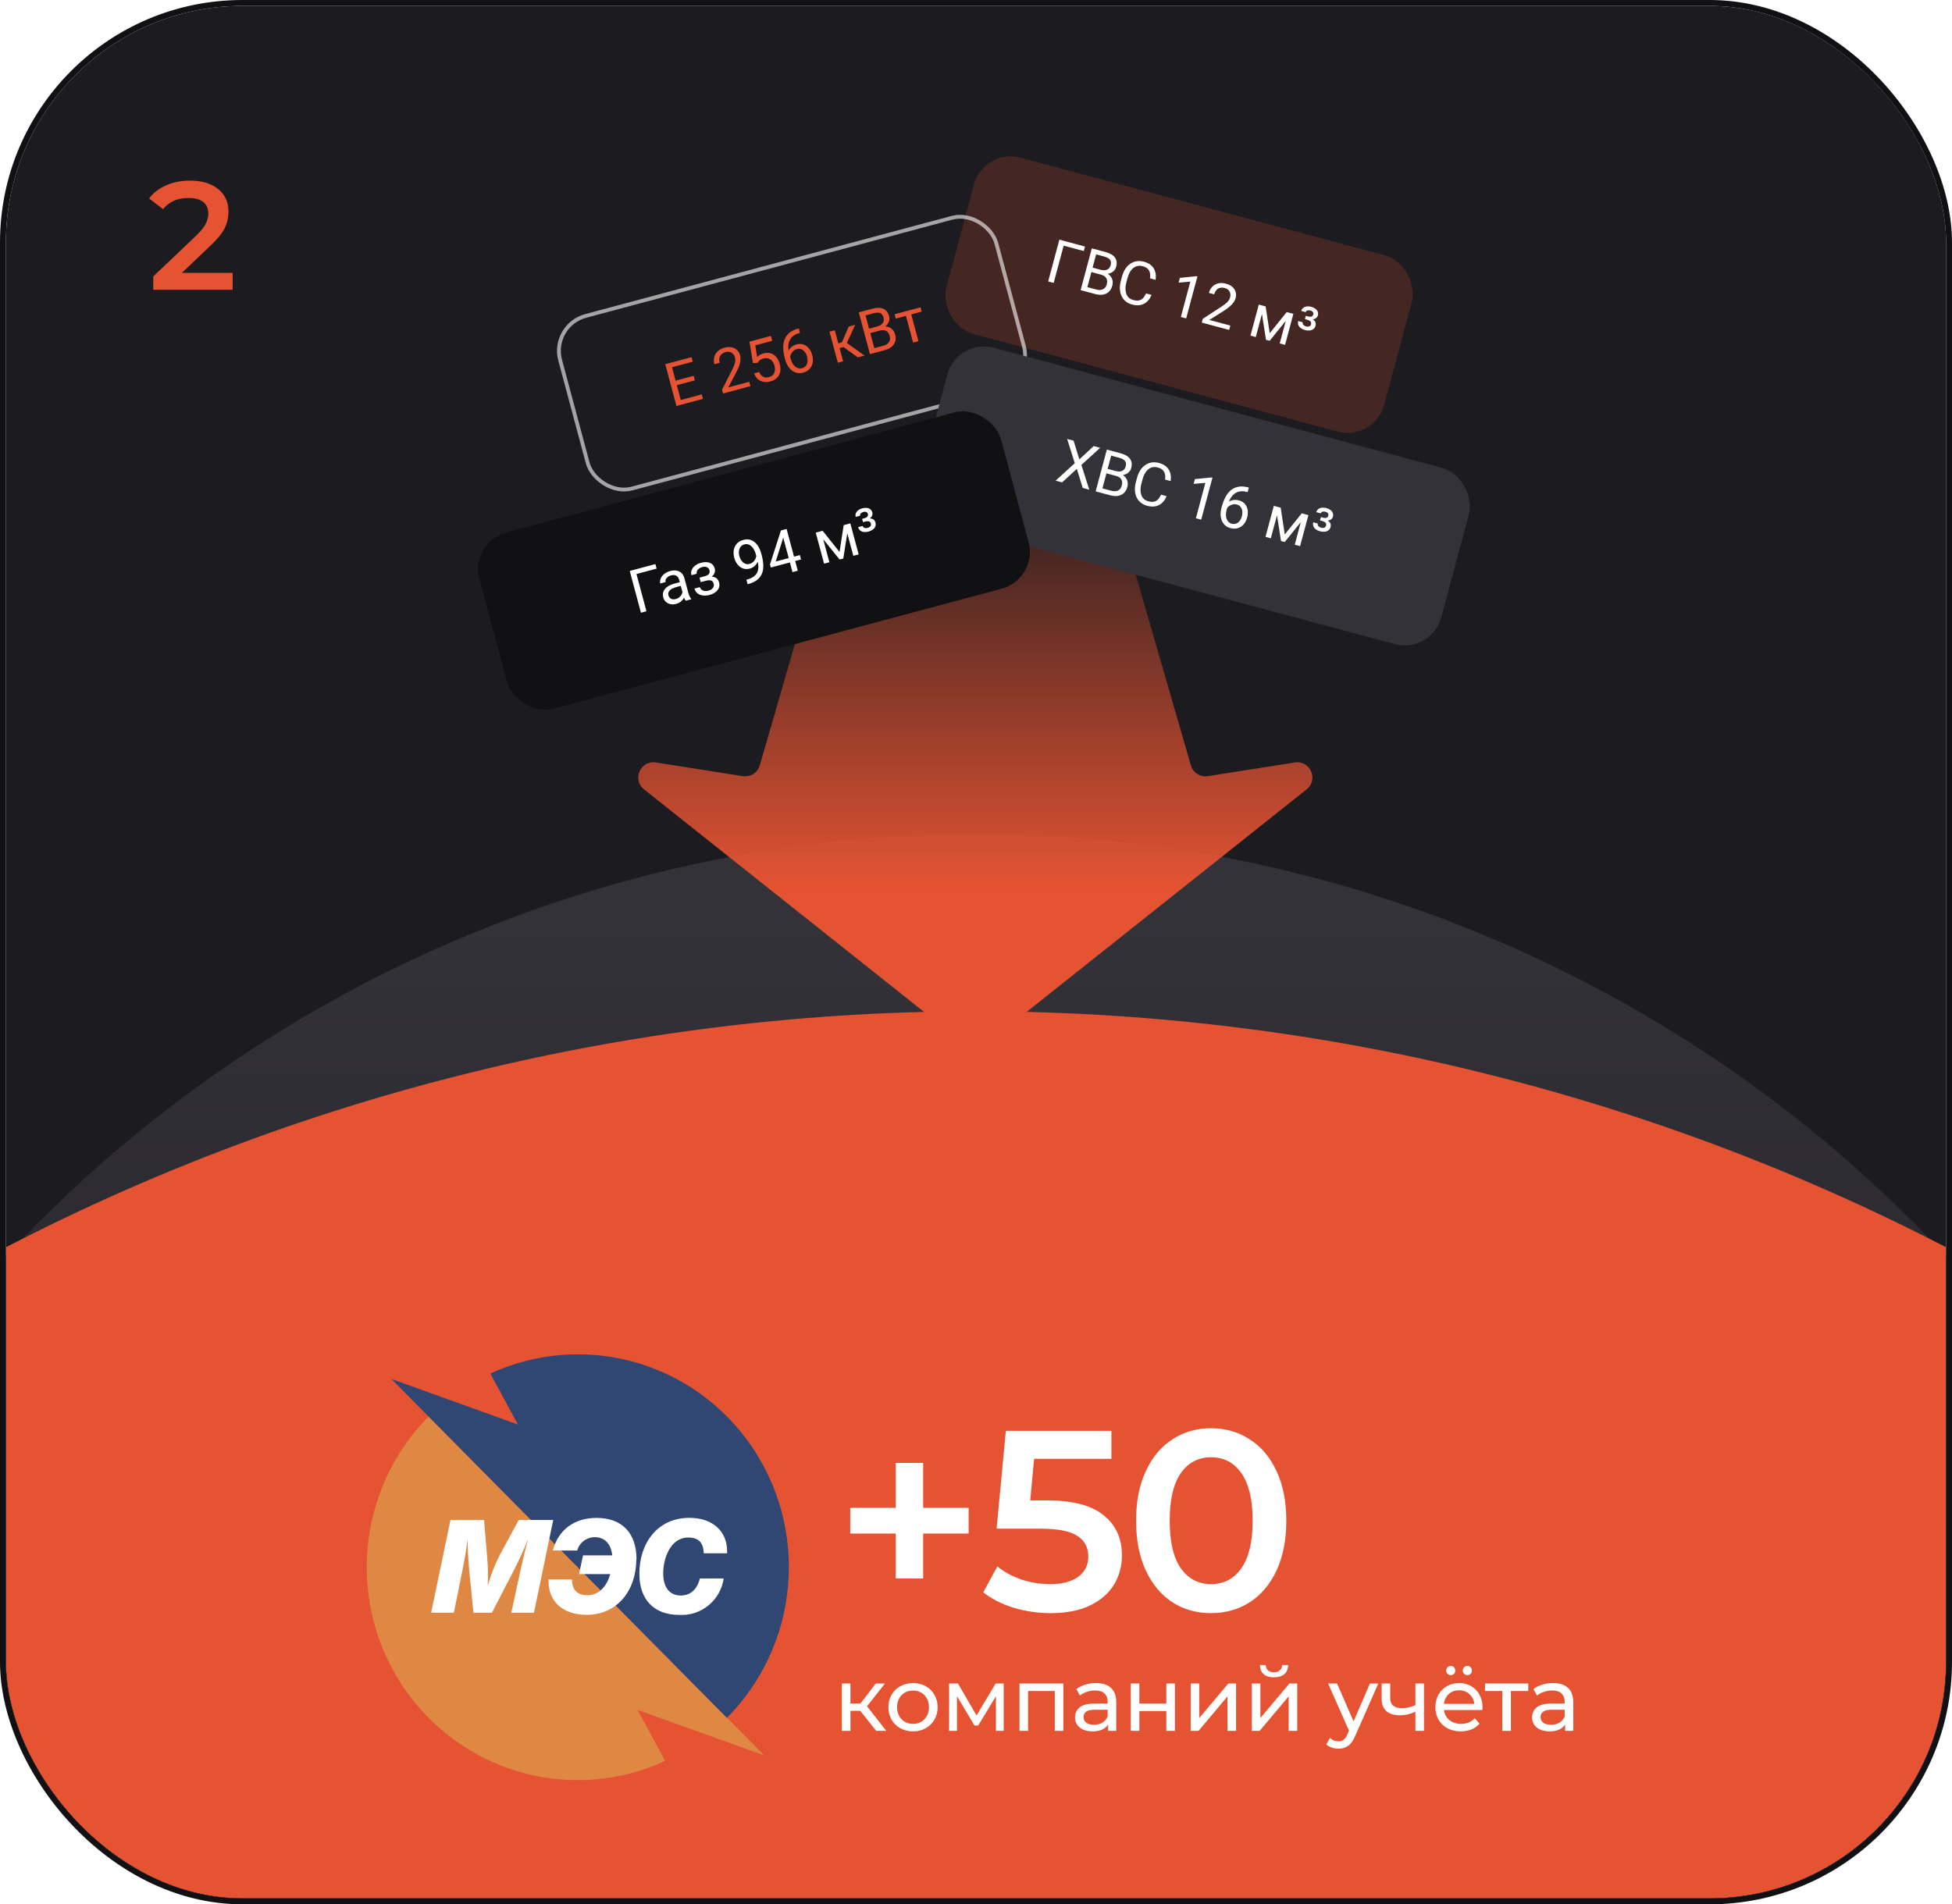 <svg xmlns="http://www.w3.org/2000/svg" width="330" height="322" viewBox="0 0 330 322" fill="none"><g clip-path="url(#clip0_3521_6373)"><rect x="1" y="1" width="328" height="320" rx="40" fill="#1C1B1F"></rect><g style="mix-blend-mode:screen"><circle cx="165" cy="365" r="224" fill="url(#paint0_linear_3521_6373)"></circle></g><g filter="url(#filter0_f_3521_6373)"><circle cx="165" cy="528" r="357" fill="#E65332"></circle></g><path d="M39.326 46.14V49H25.91V46.738L33.138 39.874C33.953 39.094 34.499 38.418 34.776 37.846C35.071 37.257 35.218 36.676 35.218 36.104C35.218 35.255 34.932 34.605 34.36 34.154C33.788 33.703 32.947 33.478 31.838 33.478C29.983 33.478 28.562 34.111 27.574 35.376L25.208 33.556C25.919 32.603 26.872 31.866 28.068 31.346C29.281 30.809 30.633 30.54 32.124 30.54C34.1 30.54 35.677 31.008 36.856 31.944C38.035 32.88 38.624 34.154 38.624 35.766C38.624 36.754 38.416 37.681 38 38.548C37.584 39.415 36.787 40.403 35.608 41.512L30.746 46.14H39.326Z" fill="#E65332"></path><path d="M108.883 133.478C106.815 131.834 108.273 128.514 110.883 128.925L125.578 131.24C126.858 131.441 128.088 130.659 128.448 129.414L145.59 70.146C145.936 68.946 147.095 68.169 148.336 68.304L164.612 70.066C164.796 70.086 164.981 70.086 165.165 70.066L181.441 68.304C182.682 68.169 183.841 68.946 184.188 70.146L201.329 129.414C201.689 130.659 202.919 131.441 204.199 131.24L218.894 128.925C221.504 128.514 222.963 131.834 220.895 133.478L166.489 176.728C165.552 177.473 164.225 177.473 163.289 176.728L108.883 133.478Z" fill="url(#paint1_linear_3521_6373)"></path><g clip-path="url(#clip1_3521_6373)"><rect x="166.313" y="25" width="76.641" height="30.857" rx="6.429" transform="rotate(15 166.313 25)" fill="#E65332" fill-opacity="0.2"></rect><path d="M183.431 41.687L183.225 42.453L179.82 41.54L178.133 47.837L177.201 47.588L179.094 40.524L183.431 41.687ZM186.091 46.429L184.301 45.949L184.493 45.195L186.118 45.63C186.386 45.702 186.633 45.72 186.857 45.683C187.082 45.646 187.272 45.558 187.427 45.419C187.586 45.278 187.697 45.09 187.761 44.854C187.83 44.595 187.836 44.371 187.779 44.183C187.727 43.992 187.608 43.832 187.424 43.703C187.245 43.572 187 43.464 186.689 43.381L185.311 43.012L183.624 49.309L182.688 49.058L184.58 41.995L186.894 42.615C187.257 42.712 187.57 42.836 187.835 42.986C188.1 43.133 188.311 43.311 188.467 43.519C188.626 43.725 188.726 43.96 188.767 44.224C188.807 44.487 188.783 44.784 188.694 45.114C188.616 45.405 188.471 45.649 188.259 45.845C188.048 46.038 187.79 46.174 187.485 46.251C187.183 46.33 186.85 46.343 186.487 46.291L186.091 46.429ZM185.162 49.721L183.047 49.154L183.78 48.534L185.366 48.959C185.664 49.039 185.93 49.055 186.164 49.007C186.402 48.959 186.601 48.857 186.762 48.699C186.923 48.537 187.038 48.327 187.107 48.069C187.177 47.807 187.191 47.568 187.149 47.352C187.106 47.136 186.998 46.949 186.825 46.792C186.653 46.635 186.408 46.514 186.091 46.429L184.757 46.071L184.968 45.322L186.792 45.811L186.918 46.136C187.25 46.256 187.512 46.43 187.704 46.658C187.896 46.883 188.02 47.138 188.076 47.423C188.134 47.709 188.123 48.005 188.041 48.309C187.923 48.748 187.727 49.094 187.451 49.346C187.18 49.596 186.848 49.753 186.457 49.818C186.066 49.88 185.634 49.847 185.162 49.721ZM193.744 49.613L194.675 49.863C194.507 50.296 194.273 50.661 193.971 50.958C193.67 51.255 193.302 51.456 192.868 51.562C192.435 51.664 191.936 51.64 191.37 51.488C190.956 51.377 190.6 51.199 190.302 50.952C190.007 50.707 189.777 50.41 189.61 50.06C189.445 49.707 189.349 49.312 189.324 48.876C189.303 48.437 189.359 47.97 189.492 47.475L189.68 46.772C189.813 46.277 189.997 45.846 190.234 45.48C190.475 45.111 190.757 44.816 191.08 44.594C191.406 44.373 191.765 44.231 192.156 44.17C192.546 44.108 192.96 44.136 193.397 44.253C193.93 44.396 194.355 44.617 194.67 44.916C194.985 45.216 195.196 45.57 195.305 45.981C195.417 46.389 195.435 46.832 195.359 47.311L194.428 47.061C194.471 46.719 194.463 46.414 194.403 46.145C194.344 45.872 194.219 45.641 194.027 45.451C193.835 45.261 193.557 45.117 193.191 45.019C192.878 44.935 192.585 44.921 192.314 44.977C192.046 45.033 191.801 45.15 191.581 45.326C191.363 45.504 191.173 45.735 191.01 46.021C190.847 46.306 190.715 46.637 190.614 47.012L190.423 47.725C190.33 48.071 190.279 48.406 190.269 48.728C190.261 49.053 190.302 49.349 190.389 49.619C190.476 49.888 190.617 50.12 190.811 50.314C191.006 50.505 191.26 50.642 191.574 50.727C191.972 50.833 192.305 50.855 192.575 50.792C192.845 50.729 193.072 50.596 193.255 50.392C193.441 50.189 193.604 49.929 193.744 49.613ZM202.434 46.737L200.531 53.839L199.633 53.598L201.236 47.617L199.25 47.792L199.467 46.982L202.293 46.699L202.434 46.737ZM207.995 55.049L207.798 55.786L203.174 54.547L203.347 53.902L206.352 51.946C206.721 51.705 207.013 51.496 207.227 51.318C207.445 51.137 207.609 50.967 207.717 50.809C207.829 50.649 207.91 50.476 207.959 50.292C208.022 50.059 208.03 49.836 207.983 49.622C207.94 49.406 207.842 49.217 207.688 49.054C207.534 48.892 207.326 48.776 207.064 48.705C206.75 48.621 206.472 48.612 206.229 48.679C205.99 48.743 205.789 48.87 205.628 49.059C205.466 49.248 205.348 49.483 205.272 49.764L204.375 49.524C204.481 49.126 204.666 48.786 204.929 48.502C205.192 48.219 205.521 48.027 205.916 47.925C206.312 47.819 206.76 47.834 207.262 47.968C207.708 48.087 208.068 48.269 208.343 48.512C208.618 48.752 208.802 49.038 208.894 49.367C208.99 49.694 208.987 50.047 208.886 50.426C208.83 50.633 208.738 50.833 208.61 51.028C208.486 51.22 208.334 51.404 208.155 51.582C207.979 51.76 207.782 51.929 207.566 52.09C207.353 52.251 207.13 52.406 206.896 52.555L204.454 54.1L207.995 55.049ZM214.657 56.345L217.529 52.768L218.392 52.999L214.647 57.621L214.027 57.455L213.104 51.582L213.968 51.813L214.657 56.345ZM213.706 51.743L212.3 56.992L211.402 56.752L212.808 51.503L213.706 51.743ZM216.345 58.076L217.752 52.827L218.654 53.069L217.248 58.318L216.345 58.076ZM220.763 53.406L221.171 53.515C221.329 53.557 221.466 53.57 221.582 53.552C221.698 53.535 221.792 53.494 221.864 53.43C221.941 53.364 221.993 53.279 222.021 53.176C222.059 53.033 222.039 52.9 221.962 52.775C221.884 52.65 221.734 52.558 221.511 52.498C221.327 52.449 221.162 52.448 221.018 52.496C220.876 52.545 220.787 52.639 220.75 52.778L219.988 52.574C220.047 52.354 220.159 52.181 220.324 52.056C220.491 51.927 220.691 51.847 220.924 51.816C221.158 51.785 221.404 51.804 221.663 51.873C221.944 51.949 222.18 52.057 222.371 52.199C222.563 52.337 222.697 52.502 222.773 52.696C222.85 52.89 222.856 53.105 222.793 53.341C222.747 53.512 222.651 53.657 222.505 53.773C222.364 53.888 222.181 53.962 221.957 53.996C221.737 54.027 221.485 54.005 221.201 53.928L220.662 53.784L220.763 53.406ZM220.614 53.963L220.715 53.585L221.254 53.729C221.577 53.816 221.832 53.926 222.018 54.059C222.204 54.192 222.328 54.345 222.389 54.517C222.451 54.69 222.454 54.879 222.398 55.086C222.335 55.322 222.216 55.507 222.042 55.641C221.867 55.774 221.655 55.854 221.405 55.881C221.159 55.908 220.895 55.885 220.613 55.809C220.371 55.744 220.148 55.643 219.946 55.505C219.748 55.366 219.602 55.193 219.508 54.988C219.414 54.782 219.402 54.548 219.472 54.287L220.234 54.491C220.195 54.636 220.226 54.776 220.329 54.911C220.432 55.043 220.591 55.138 220.804 55.195C221.03 55.255 221.215 55.251 221.359 55.182C221.505 55.114 221.6 55.001 221.642 54.842C221.678 54.706 221.675 54.589 221.632 54.491C221.593 54.391 221.52 54.307 221.413 54.24C221.311 54.171 221.18 54.115 221.021 54.073L220.614 53.963Z" fill="white"></path></g><rect x="93.119" y="55.001" width="76.339" height="30.214" rx="6.107" transform="rotate(-15 93.119 55.001)" stroke="white" stroke-opacity="0.6" stroke-width="0.643"></rect><path d="M118.641 66.683L118.845 67.445L115.105 68.447L114.901 67.686L118.641 66.683ZM113.401 61.333L115.294 68.397L114.358 68.647L112.465 61.584L113.401 61.333ZM117.271 63.551L117.476 64.313L114.23 65.182L114.026 64.421L117.271 63.551ZM116.904 60.395L117.109 61.161L113.418 62.15L113.212 61.384L116.904 60.395ZM126.667 64.559L126.864 65.296L122.241 66.535L122.068 65.89L123.692 62.694C123.892 62.301 124.04 61.973 124.136 61.712C124.235 61.446 124.291 61.218 124.306 61.027C124.323 60.831 124.307 60.642 124.257 60.457C124.195 60.225 124.09 60.027 123.943 59.866C123.798 59.7 123.618 59.585 123.403 59.522C123.189 59.458 122.95 59.461 122.688 59.531C122.375 59.615 122.129 59.747 121.952 59.926C121.777 60.101 121.667 60.311 121.621 60.555C121.576 60.8 121.591 61.063 121.666 61.344L120.769 61.584C120.662 61.187 120.652 60.8 120.738 60.423C120.825 60.046 121.013 59.715 121.304 59.429C121.594 59.14 121.99 58.928 122.491 58.794C122.937 58.674 123.34 58.651 123.699 58.725C124.058 58.795 124.359 58.95 124.604 59.19C124.851 59.425 125.025 59.732 125.126 60.11C125.182 60.317 125.202 60.537 125.188 60.77C125.177 60.998 125.138 61.234 125.071 61.477C125.008 61.719 124.923 61.964 124.816 62.211C124.712 62.457 124.596 62.703 124.467 62.949L123.125 65.508L126.667 64.559ZM128.059 61.373L127.292 61.381L126.703 57.769L130.327 56.798L130.55 57.627L127.687 58.395L127.989 60.373C128.098 60.264 128.243 60.15 128.423 60.033C128.606 59.914 128.827 59.821 129.086 59.751C129.412 59.664 129.72 59.642 130.009 59.686C130.297 59.726 130.56 59.826 130.796 59.984C131.036 60.142 131.244 60.353 131.419 60.618C131.594 60.883 131.729 61.196 131.825 61.554C131.916 61.894 131.953 62.219 131.936 62.528C131.921 62.837 131.851 63.123 131.723 63.386C131.595 63.646 131.406 63.871 131.156 64.063C130.909 64.254 130.596 64.4 130.218 64.502C129.933 64.578 129.653 64.612 129.377 64.602C129.103 64.589 128.844 64.528 128.6 64.421C128.359 64.308 128.142 64.148 127.951 63.939C127.762 63.726 127.608 63.459 127.487 63.138L128.341 62.909C128.451 63.164 128.588 63.367 128.753 63.516C128.918 63.666 129.107 63.763 129.319 63.806C129.535 63.846 129.768 63.832 130.02 63.764C130.234 63.707 130.413 63.619 130.558 63.501C130.703 63.382 130.814 63.238 130.89 63.069C130.966 62.899 131.006 62.708 131.012 62.495C131.02 62.282 130.991 62.052 130.926 61.806C130.866 61.583 130.78 61.384 130.667 61.21C130.554 61.035 130.418 60.894 130.257 60.784C130.099 60.674 129.922 60.603 129.727 60.572C129.53 60.538 129.319 60.552 129.093 60.612C128.792 60.693 128.575 60.794 128.441 60.917C128.311 61.039 128.184 61.191 128.059 61.373ZM134.962 55.546L135.04 55.525L135.244 56.286L135.166 56.307C134.691 56.435 134.314 56.619 134.035 56.86C133.756 57.098 133.557 57.371 133.439 57.68C133.32 57.986 133.261 58.31 133.263 58.653C133.268 58.995 133.314 59.33 133.403 59.66L133.681 60.699C133.765 61.012 133.877 61.28 134.016 61.503C134.155 61.722 134.311 61.897 134.484 62.028C134.658 62.158 134.837 62.243 135.021 62.284C135.208 62.324 135.391 62.32 135.569 62.272C135.776 62.217 135.95 62.129 136.091 62.008C136.231 61.884 136.337 61.736 136.409 61.564C136.483 61.388 136.523 61.194 136.528 60.981C136.533 60.768 136.504 60.543 136.441 60.307C136.385 60.097 136.305 59.902 136.201 59.722C136.096 59.538 135.97 59.385 135.823 59.261C135.675 59.135 135.508 59.05 135.323 59.005C135.14 58.957 134.939 58.963 134.719 59.022C134.47 59.089 134.253 59.212 134.07 59.393C133.888 59.57 133.754 59.776 133.668 60.01C133.584 60.241 133.563 60.474 133.606 60.708L133.129 60.831C133.077 60.456 133.078 60.125 133.133 59.837C133.19 59.544 133.289 59.292 133.43 59.081C133.573 58.866 133.75 58.69 133.959 58.554C134.171 58.414 134.407 58.31 134.665 58.24C135.018 58.146 135.34 58.131 135.631 58.195C135.922 58.259 136.18 58.381 136.404 58.56C136.628 58.735 136.816 58.952 136.968 59.209C137.123 59.462 137.239 59.735 137.317 60.026C137.406 60.359 137.443 60.684 137.427 61C137.412 61.316 137.339 61.609 137.211 61.879C137.085 62.149 136.903 62.381 136.664 62.577C136.426 62.773 136.127 62.918 135.768 63.015C135.386 63.117 135.032 63.129 134.706 63.05C134.379 62.967 134.087 62.82 133.829 62.609C133.571 62.397 133.352 62.144 133.173 61.849C132.993 61.553 132.859 61.241 132.771 60.911L132.658 60.489C132.524 59.991 132.444 59.489 132.416 58.984C132.388 58.478 132.444 57.998 132.586 57.544C132.731 57.09 132.993 56.689 133.371 56.341C133.75 55.994 134.28 55.728 134.962 55.546ZM141.132 55.847L142.538 61.096L141.641 61.337L140.234 56.088L141.132 55.847ZM144.576 54.925L142.894 58.599L141.637 58.936L141.291 58.186L142.319 57.911L143.485 55.217L144.576 54.925ZM145.017 60.432L142.45 58.572L142.853 57.768L146.157 60.127L145.017 60.432ZM148.707 55.903L146.917 56.383L146.706 55.633L148.331 55.198C148.599 55.126 148.821 55.018 148.998 54.873C149.174 54.729 149.295 54.558 149.359 54.361C149.427 54.159 149.429 53.94 149.365 53.704C149.296 53.445 149.19 53.248 149.046 53.113C148.905 52.974 148.722 52.895 148.499 52.875C148.277 52.851 148.011 52.881 147.701 52.964L146.323 53.333L148.011 59.63L147.074 59.881L145.182 52.818L147.496 52.198C147.858 52.101 148.191 52.051 148.496 52.049C148.799 52.044 149.071 52.093 149.31 52.195C149.551 52.294 149.755 52.447 149.922 52.655C150.088 52.864 150.216 53.133 150.304 53.463C150.382 53.754 150.379 54.037 150.293 54.313C150.207 54.586 150.051 54.832 149.825 55.052C149.603 55.271 149.322 55.449 148.98 55.585L148.707 55.903ZM149.548 59.218L147.433 59.785L147.758 58.882L149.344 58.456C149.642 58.377 149.88 58.258 150.059 58.099C150.242 57.939 150.363 57.75 150.423 57.533C150.482 57.313 150.476 57.073 150.407 56.815C150.337 56.553 150.229 56.339 150.084 56.173C149.939 56.008 149.753 55.9 149.525 55.85C149.296 55.8 149.024 55.818 148.707 55.903L147.373 56.26L147.181 55.506L149.005 55.017L149.277 55.235C149.624 55.173 149.938 55.193 150.218 55.295C150.498 55.394 150.733 55.552 150.923 55.772C151.117 55.99 151.254 56.251 151.336 56.555C151.454 56.995 151.456 57.393 151.344 57.749C151.233 58.101 151.025 58.403 150.718 58.655C150.41 58.904 150.021 59.092 149.548 59.218ZM153.861 52.437L155.268 57.686L154.366 57.927L152.959 52.678L153.861 52.437ZM155.622 51.965L155.817 52.693L151.427 53.869L151.232 53.141L155.622 51.965Z" fill="#E65332"></path><g clip-path="url(#clip2_3521_6373)"><rect x="161.813" y="57.143" width="91.286" height="30.857" rx="6.429" transform="rotate(15 161.813 57.143)" fill="#343239"></rect><path d="M181.5 74.518L182.472 77.68L184.895 75.428L185.987 75.72L182.818 78.62L184.148 82.798L183.047 82.503L182.045 79.276L179.563 81.569L178.462 81.274L181.702 78.321L180.408 74.225L181.5 74.518ZM188.633 80.459L186.842 79.979L187.034 79.224L188.659 79.66C188.928 79.732 189.174 79.749 189.399 79.713C189.624 79.676 189.814 79.588 189.969 79.449C190.128 79.308 190.239 79.12 190.302 78.883C190.372 78.625 190.378 78.401 190.321 78.212C190.268 78.022 190.15 77.862 189.966 77.733C189.786 77.601 189.541 77.494 189.231 77.411L187.853 77.042L186.166 83.338L185.23 83.088L187.122 76.024L189.436 76.644C189.798 76.741 190.112 76.865 190.377 77.016C190.642 77.163 190.853 77.341 191.008 77.549C191.168 77.755 191.268 77.99 191.308 78.253C191.349 78.517 191.325 78.814 191.236 79.144C191.158 79.435 191.013 79.679 190.801 79.875C190.59 80.068 190.332 80.203 190.027 80.281C189.725 80.36 189.392 80.373 189.028 80.32L188.633 80.459ZM187.704 83.751L185.589 83.184L186.321 82.564L187.908 82.989C188.205 83.069 188.471 83.084 188.706 83.036C188.944 82.989 189.143 82.887 189.303 82.728C189.464 82.567 189.58 82.357 189.649 82.098C189.719 81.836 189.733 81.597 189.69 81.382C189.648 81.166 189.54 80.979 189.367 80.822C189.194 80.665 188.949 80.543 188.633 80.459L187.298 80.101L187.51 79.352L189.334 79.841L189.46 80.165C189.792 80.285 190.053 80.46 190.245 80.688C190.438 80.913 190.562 81.168 190.617 81.453C190.676 81.739 190.664 82.034 190.583 82.338C190.465 82.778 190.269 83.124 189.993 83.376C189.722 83.626 189.39 83.783 188.998 83.848C188.607 83.909 188.176 83.877 187.704 83.751ZM196.286 83.643L197.217 83.892C197.049 84.326 196.814 84.691 196.513 84.988C196.211 85.285 195.844 85.486 195.41 85.592C194.977 85.694 194.477 85.669 193.911 85.518C193.497 85.407 193.142 85.228 192.844 84.982C192.549 84.737 192.318 84.439 192.152 84.09C191.987 83.737 191.891 83.342 191.866 82.906C191.845 82.467 191.901 82 192.033 81.505L192.222 80.802C192.354 80.307 192.539 79.876 192.776 79.51C193.017 79.141 193.299 78.846 193.622 78.624C193.948 78.403 194.306 78.261 194.697 78.2C195.088 78.138 195.502 78.166 195.939 78.283C196.472 78.426 196.896 78.647 197.211 78.946C197.526 79.245 197.738 79.6 197.847 80.01C197.959 80.418 197.977 80.862 197.901 81.341L196.969 81.091C197.013 80.749 197.004 80.443 196.945 80.174C196.886 79.902 196.761 79.671 196.569 79.481C196.377 79.291 196.099 79.147 195.733 79.049C195.419 78.965 195.127 78.951 194.856 79.006C194.587 79.063 194.343 79.179 194.122 79.356C193.905 79.533 193.715 79.765 193.551 80.05C193.388 80.336 193.256 80.666 193.156 81.041L192.965 81.755C192.872 82.101 192.821 82.435 192.81 82.758C192.803 83.082 192.843 83.379 192.931 83.648C193.018 83.918 193.158 84.15 193.353 84.344C193.547 84.535 193.802 84.672 194.116 84.756C194.513 84.863 194.847 84.885 195.117 84.822C195.387 84.759 195.613 84.626 195.796 84.421C195.982 84.218 196.146 83.959 196.286 83.643ZM204.975 80.766L203.072 87.868L202.175 87.628L203.778 81.647L201.791 81.821L202.008 81.011L204.835 80.729L204.975 80.766ZM211.051 82.425L211.128 82.446L210.924 83.208L210.847 83.187C210.371 83.06 209.953 83.031 209.591 83.1C209.23 83.166 208.921 83.304 208.664 83.512C208.408 83.718 208.195 83.969 208.025 84.267C207.859 84.565 207.731 84.879 207.643 85.209L207.365 86.247C207.281 86.561 207.243 86.849 207.253 87.112C207.263 87.371 207.311 87.6 207.396 87.8C207.481 87.999 207.593 88.163 207.732 88.29C207.875 88.419 208.035 88.507 208.213 88.554C208.42 88.61 208.614 88.62 208.797 88.586C208.98 88.549 209.146 88.473 209.294 88.361C209.446 88.245 209.578 88.097 209.689 87.915C209.8 87.734 209.887 87.525 209.951 87.289C210.007 87.078 210.035 86.869 210.035 86.661C210.037 86.45 210.004 86.254 209.938 86.074C209.873 85.89 209.771 85.733 209.633 85.602C209.499 85.469 209.322 85.373 209.102 85.314C208.853 85.247 208.603 85.246 208.354 85.311C208.108 85.374 207.89 85.485 207.698 85.645C207.51 85.803 207.375 85.994 207.294 86.218L206.82 86.086C206.963 85.736 207.13 85.45 207.321 85.227C207.516 85.002 207.728 84.833 207.956 84.721C208.187 84.606 208.428 84.543 208.678 84.53C208.931 84.514 209.187 84.541 209.446 84.611C209.799 84.705 210.085 84.853 210.305 85.054C210.525 85.255 210.687 85.489 210.793 85.757C210.899 86.021 210.953 86.302 210.956 86.601C210.963 86.898 210.928 87.192 210.85 87.483C210.761 87.816 210.63 88.115 210.458 88.381C210.287 88.647 210.078 88.865 209.831 89.035C209.588 89.205 209.314 89.316 209.009 89.366C208.705 89.416 208.373 89.393 208.014 89.297C207.632 89.194 207.32 89.028 207.077 88.796C206.835 88.561 206.655 88.288 206.538 87.975C206.42 87.663 206.358 87.335 206.35 86.989C206.342 86.644 206.382 86.306 206.47 85.976L206.583 85.554C206.717 85.056 206.898 84.581 207.126 84.13C207.355 83.678 207.644 83.291 207.994 82.969C208.347 82.647 208.774 82.431 209.275 82.319C209.777 82.207 210.368 82.243 211.051 82.425ZM217.198 90.374L220.07 86.797L220.934 87.029L217.189 91.651L216.568 91.485L215.646 85.612L216.51 85.843L217.198 90.374ZM216.248 85.773L214.841 91.022L213.944 90.781L215.35 85.532L216.248 85.773ZM218.887 92.106L220.294 86.857L221.196 87.099L219.789 92.348L218.887 92.106ZM223.305 87.435L223.713 87.544C223.871 87.587 224.008 87.599 224.124 87.582C224.239 87.564 224.334 87.524 224.406 87.46C224.483 87.394 224.535 87.309 224.563 87.205C224.601 87.063 224.581 86.93 224.504 86.805C224.426 86.68 224.276 86.588 224.053 86.528C223.868 86.479 223.704 86.478 223.559 86.526C223.418 86.575 223.329 86.669 223.291 86.808L222.53 86.603C222.589 86.384 222.701 86.211 222.866 86.085C223.032 85.957 223.232 85.877 223.466 85.846C223.7 85.815 223.946 85.834 224.204 85.903C224.486 85.979 224.722 86.087 224.913 86.228C225.105 86.366 225.239 86.532 225.315 86.726C225.391 86.92 225.398 87.135 225.335 87.371C225.289 87.542 225.193 87.686 225.047 87.803C224.906 87.918 224.723 87.992 224.499 88.025C224.279 88.057 224.027 88.034 223.742 87.958L223.204 87.814L223.305 87.435ZM223.156 87.993L223.257 87.615L223.796 87.759C224.119 87.846 224.374 87.956 224.56 88.089C224.746 88.222 224.87 88.374 224.931 88.547C224.992 88.719 224.995 88.909 224.94 89.116C224.877 89.352 224.758 89.537 224.583 89.67C224.409 89.804 224.197 89.884 223.947 89.911C223.7 89.938 223.436 89.914 223.155 89.839C222.913 89.774 222.69 89.673 222.488 89.535C222.289 89.395 222.143 89.223 222.049 89.017C221.955 88.812 221.943 88.578 222.014 88.316L222.775 88.52C222.736 88.666 222.768 88.806 222.87 88.941C222.974 89.073 223.132 89.167 223.346 89.224C223.572 89.285 223.757 89.281 223.9 89.212C224.047 89.144 224.141 89.03 224.184 88.872C224.22 88.736 224.217 88.619 224.174 88.521C224.135 88.42 224.062 88.337 223.955 88.27C223.852 88.201 223.722 88.145 223.563 88.102L223.156 87.993Z" fill="white"></path></g><rect x="79.389" y="91.698" width="91.286" height="30.857" rx="6.429" transform="rotate(-15 79.389 91.698)" fill="#111113"></rect><path d="M110.8 95.381L111.006 96.147L107.6 97.06L109.287 103.357L108.356 103.606L106.463 96.543L110.8 95.381ZM115.533 100.721L114.809 98.019C114.753 97.812 114.663 97.644 114.538 97.515C114.416 97.381 114.261 97.294 114.073 97.254C113.886 97.215 113.671 97.227 113.428 97.292C113.202 97.353 113.014 97.445 112.863 97.568C112.716 97.691 112.61 97.829 112.547 97.981C112.487 98.132 112.477 98.28 112.516 98.426L111.618 98.666C111.568 98.479 111.566 98.28 111.614 98.07C111.662 97.859 111.756 97.655 111.897 97.458C112.041 97.257 112.229 97.078 112.461 96.922C112.695 96.762 112.971 96.64 113.288 96.555C113.67 96.453 114.023 96.427 114.349 96.479C114.678 96.529 114.96 96.663 115.195 96.881C115.433 97.095 115.604 97.397 115.709 97.789L116.364 100.234C116.411 100.408 116.475 100.59 116.557 100.78C116.642 100.968 116.735 101.126 116.834 101.251L116.855 101.329L115.919 101.58C115.846 101.489 115.773 101.361 115.702 101.196C115.629 101.028 115.573 100.87 115.533 100.721ZM115.076 98.395L115.254 99.023L114.347 99.266C114.092 99.335 113.869 99.417 113.68 99.513C113.49 99.605 113.338 99.71 113.224 99.827C113.11 99.944 113.033 100.074 112.995 100.216C112.956 100.355 112.958 100.505 113.002 100.667C113.046 100.832 113.123 100.972 113.234 101.088C113.345 101.204 113.485 101.282 113.656 101.323C113.829 101.36 114.025 101.349 114.245 101.29C114.52 101.216 114.747 101.093 114.926 100.921C115.105 100.748 115.233 100.561 115.311 100.36C115.392 100.158 115.416 99.976 115.384 99.815L115.882 100.144C115.896 100.286 115.875 100.453 115.819 100.645C115.763 100.837 115.671 101.031 115.544 101.228C115.419 101.421 115.255 101.598 115.052 101.76C114.852 101.918 114.609 102.035 114.325 102.111C113.969 102.206 113.638 102.221 113.332 102.153C113.03 102.085 112.773 101.955 112.562 101.762C112.353 101.565 112.21 101.321 112.132 101.03C112.056 100.748 112.045 100.486 112.098 100.243C112.15 99.997 112.26 99.775 112.429 99.577C112.597 99.376 112.816 99.2 113.088 99.047C113.359 98.895 113.674 98.771 114.033 98.674L115.076 98.395ZM119.37 97.967L118.405 98.226L118.257 97.673L119.149 97.433C119.398 97.367 119.587 97.283 119.716 97.183C119.845 97.079 119.924 96.962 119.955 96.833C119.987 96.703 119.982 96.562 119.941 96.41C119.905 96.274 119.835 96.156 119.732 96.056C119.631 95.951 119.494 95.882 119.322 95.848C119.15 95.811 118.936 95.827 118.68 95.895C118.473 95.951 118.295 96.038 118.147 96.158C117.998 96.274 117.89 96.409 117.824 96.562C117.76 96.71 117.748 96.862 117.79 97.018L116.893 97.258C116.807 96.938 116.824 96.639 116.943 96.361C117.065 96.079 117.261 95.834 117.532 95.626C117.805 95.418 118.123 95.265 118.485 95.168C118.789 95.086 119.07 95.047 119.327 95.051C119.587 95.051 119.819 95.093 120.021 95.177C120.223 95.258 120.394 95.382 120.532 95.55C120.673 95.713 120.777 95.919 120.843 96.168C120.891 96.346 120.894 96.526 120.852 96.707C120.811 96.888 120.727 97.061 120.602 97.226C120.475 97.388 120.308 97.534 120.1 97.662C119.895 97.79 119.652 97.892 119.37 97.967ZM118.314 97.886L119.279 97.627C119.593 97.543 119.878 97.5 120.134 97.497C120.388 97.491 120.612 97.525 120.805 97.598C120.998 97.671 121.158 97.783 121.285 97.932C121.414 98.078 121.508 98.261 121.567 98.481C121.633 98.727 121.642 98.962 121.595 99.186C121.55 99.406 121.455 99.608 121.31 99.792C121.165 99.977 120.976 100.138 120.743 100.277C120.513 100.415 120.246 100.524 119.942 100.606C119.603 100.697 119.257 100.727 118.906 100.696C118.554 100.666 118.243 100.557 117.971 100.37C117.698 100.179 117.511 99.895 117.409 99.517L118.307 99.276C118.349 99.435 118.44 99.572 118.578 99.687C118.717 99.802 118.886 99.88 119.088 99.92C119.292 99.959 119.512 99.946 119.749 99.883C120.001 99.816 120.201 99.72 120.348 99.598C120.495 99.475 120.594 99.338 120.643 99.186C120.696 99.033 120.702 98.881 120.661 98.729C120.608 98.531 120.527 98.383 120.417 98.284C120.308 98.186 120.165 98.13 119.988 98.119C119.814 98.103 119.602 98.128 119.353 98.195L118.461 98.434L118.314 97.886ZM126.186 98.023L126.278 97.998C126.796 97.859 127.197 97.674 127.481 97.442C127.766 97.21 127.962 96.947 128.071 96.655C128.18 96.362 128.225 96.054 128.208 95.729C128.189 95.401 128.136 95.074 128.049 94.747L127.759 93.665C127.673 93.345 127.56 93.071 127.418 92.842C127.281 92.612 127.124 92.43 126.95 92.296C126.779 92.162 126.601 92.073 126.416 92.029C126.23 91.985 126.047 91.987 125.866 92.036C125.659 92.091 125.485 92.183 125.342 92.311C125.202 92.435 125.095 92.587 125.022 92.766C124.952 92.944 124.915 93.142 124.91 93.358C124.906 93.574 124.935 93.8 124.998 94.036C125.055 94.246 125.135 94.443 125.24 94.626C125.344 94.81 125.471 94.966 125.62 95.096C125.77 95.226 125.936 95.317 126.12 95.368C126.306 95.415 126.507 95.41 126.724 95.352C126.924 95.298 127.101 95.209 127.255 95.085C127.411 94.956 127.539 94.806 127.639 94.634C127.74 94.457 127.808 94.271 127.842 94.075C127.88 93.877 127.879 93.682 127.841 93.487L128.268 93.373C128.34 93.641 128.358 93.921 128.321 94.212C128.287 94.498 128.205 94.773 128.074 95.037C127.944 95.301 127.77 95.531 127.552 95.728C127.334 95.922 127.076 96.058 126.778 96.138C126.429 96.232 126.108 96.245 125.816 96.177C125.525 96.11 125.266 95.985 125.04 95.803C124.818 95.62 124.629 95.4 124.474 95.144C124.321 94.883 124.206 94.609 124.128 94.321C124.038 93.985 124.001 93.657 124.016 93.337C124.031 93.018 124.1 92.722 124.225 92.449C124.349 92.174 124.529 91.936 124.767 91.737C125.008 91.538 125.308 91.39 125.667 91.293C126.072 91.185 126.438 91.174 126.766 91.259C127.094 91.344 127.383 91.499 127.634 91.723C127.887 91.946 128.102 92.216 128.277 92.534C128.452 92.851 128.588 93.189 128.684 93.548L128.771 93.873C128.869 94.238 128.944 94.617 128.997 95.008C129.052 95.395 129.06 95.778 129.019 96.156C128.981 96.534 128.875 96.892 128.698 97.23C128.521 97.565 128.253 97.866 127.895 98.132C127.539 98.394 127.068 98.603 126.482 98.76L126.39 98.784L126.186 98.023ZM135.22 93.86L135.418 94.598L130.314 95.965L130.173 95.436L132.024 89.694L132.757 89.498L132.35 91.125L131.136 94.955L135.22 93.86ZM132.98 89.438L134.872 96.501L133.975 96.742L132.082 89.678L132.98 89.438ZM141.931 93.331L142.63 88.797L143.493 88.566L142.562 94.441L141.941 94.607L138.206 89.982L139.069 89.751L141.931 93.331ZM138.807 89.821L140.214 95.07L139.316 95.311L137.91 90.062L138.807 89.821ZM144.259 93.986L142.853 88.737L143.755 88.495L145.162 93.744L144.259 93.986ZM145.75 87.732L146.158 87.623C146.316 87.58 146.441 87.523 146.532 87.45C146.624 87.377 146.685 87.294 146.716 87.203C146.749 87.107 146.752 87.008 146.724 86.904C146.686 86.762 146.602 86.656 146.473 86.587C146.343 86.518 146.167 86.513 145.944 86.573C145.76 86.622 145.617 86.704 145.516 86.817C145.418 86.93 145.387 87.056 145.424 87.195L144.663 87.4C144.604 87.18 144.615 86.974 144.695 86.782C144.775 86.588 144.908 86.419 145.095 86.275C145.281 86.131 145.504 86.025 145.763 85.956C146.044 85.88 146.303 85.856 146.539 85.883C146.774 85.906 146.973 85.983 147.136 86.113C147.299 86.242 147.412 86.425 147.476 86.661C147.521 86.833 147.511 87.006 147.443 87.18C147.377 87.35 147.256 87.505 147.079 87.646C146.904 87.783 146.675 87.89 146.39 87.966L145.852 88.11L145.75 87.732ZM145.9 88.29L145.798 87.912L146.337 87.767C146.66 87.681 146.936 87.648 147.164 87.671C147.391 87.693 147.575 87.763 147.714 87.882C147.853 88 147.951 88.163 148.006 88.37C148.069 88.606 148.059 88.826 147.975 89.029C147.89 89.231 147.747 89.407 147.544 89.555C147.344 89.702 147.103 89.813 146.822 89.889C146.579 89.954 146.336 89.977 146.092 89.959C145.851 89.937 145.638 89.861 145.454 89.73C145.27 89.599 145.142 89.403 145.072 89.141L145.834 88.937C145.873 89.082 145.97 89.188 146.127 89.253C146.282 89.316 146.466 89.318 146.68 89.261C146.906 89.201 147.064 89.104 147.154 88.973C147.247 88.841 147.272 88.695 147.229 88.537C147.193 88.401 147.132 88.301 147.045 88.238C146.961 88.17 146.856 88.134 146.73 88.13C146.607 88.121 146.466 88.138 146.307 88.181L145.9 88.29Z" fill="white"></path><g style="mix-blend-mode:luminosity"><path d="M72.463 239.53C66.547 245.493 62.895 253.365 62.144 261.77C61.393 270.176 63.592 278.58 68.355 285.515C73.119 292.451 80.145 297.476 88.205 299.713C96.266 301.949 104.848 301.256 112.454 297.753L107.782 289.128L129.185 296.816L72.463 239.53Z" fill="#DF8844"></path><path d="M122.885 290.474C128.807 284.514 132.466 276.641 133.22 268.232C133.974 259.824 131.776 251.415 127.01 244.478C122.244 237.54 115.214 232.515 107.149 230.282C99.084 228.049 90.498 228.749 82.893 232.261L87.565 240.876L66.162 233.168L122.885 290.474Z" fill="#304673"></path><path d="M122.351 266.901H118.321C117.857 268.766 116.721 269.783 115.081 269.783C113.205 269.783 112.119 268.417 112.119 266.044C112.119 263.481 113.343 259.981 116.356 259.981C118.143 259.981 118.924 260.899 118.973 262.644H122.924V262.295C122.924 258.854 120.415 256.651 116.533 256.651C111.23 256.651 108.089 260.859 108.089 266.084C108.089 270.511 110.578 273.064 114.835 273.064C116.623 273.168 118.386 272.594 119.776 271.454C121.167 270.314 122.085 268.69 122.351 266.901ZM107.605 263.641C107.605 259.203 105.126 256.661 100.869 256.661C97.086 256.661 94.409 258.655 93.451 262.175H97.58C97.766 261.526 98.155 260.956 98.689 260.55C99.224 260.143 99.874 259.923 100.543 259.921C102.222 259.921 103.289 261.028 103.506 262.993H98.567L97.886 266.163H103.17C102.627 268.058 101.402 269.733 99.308 269.733C97.52 269.733 96.73 268.806 96.691 267.061H92.74V267.42C92.74 270.86 95.249 273.054 99.13 273.054C104.434 273.054 107.575 268.846 107.575 263.631L107.605 263.641ZM93.53 257.01H87.703L85.046 261.916C83.932 263.889 83.06 265.992 82.448 268.178C82.541 266.489 82.504 264.795 82.34 263.112L81.836 257.01H76.157L72.888 272.695H76.73L78.073 266.044C78.468 264.119 78.824 262.185 79.061 260.24C79.061 261.985 79.15 263.701 79.318 265.446L80.038 272.695H83.16L86.853 265.555C87.762 263.79 88.552 262.005 89.313 260.181C88.789 262.045 88.325 263.95 87.92 265.864L86.439 272.695H90.271L93.53 257.01Z" fill="white"></path></g><path d="M163.756 259.306H156.07V266.904H151.424V259.306H143.739V254.964H151.424V247.365H156.07V254.964H163.756V259.306ZM177.079 253.704C181.363 253.704 184.533 254.544 186.588 256.223C188.643 257.873 189.671 260.131 189.671 262.996C189.671 264.82 189.222 266.47 188.325 267.946C187.428 269.423 186.082 270.595 184.287 271.463C182.492 272.332 180.278 272.766 177.644 272.766C175.473 272.766 173.374 272.462 171.348 271.854C169.321 271.217 167.613 270.349 166.224 269.249L168.612 264.863C169.741 265.79 171.087 266.528 172.65 267.078C174.242 267.599 175.878 267.859 177.557 267.859C179.554 267.859 181.117 267.454 182.246 266.644C183.404 265.804 183.983 264.661 183.983 263.213C183.983 261.65 183.361 260.478 182.116 259.696C180.9 258.886 178.801 258.481 175.82 258.481H168.482L170.045 241.937H187.891V246.67H174.821L174.17 253.704H177.079ZM204.737 272.766C202.306 272.766 200.135 272.158 198.224 270.942C196.314 269.698 194.809 267.903 193.709 265.558C192.609 263.185 192.059 260.377 192.059 257.135C192.059 253.892 192.609 251.099 193.709 248.754C194.809 246.381 196.314 244.586 198.224 243.37C200.135 242.125 202.306 241.503 204.737 241.503C207.169 241.503 209.34 242.125 211.25 243.37C213.19 244.586 214.71 246.381 215.81 248.754C216.91 251.099 217.46 253.892 217.46 257.135C217.46 260.377 216.91 263.185 215.81 265.558C214.71 267.903 213.19 269.698 211.25 270.942C209.34 272.158 207.169 272.766 204.737 272.766ZM204.737 267.859C206.908 267.859 208.616 266.962 209.861 265.167C211.135 263.373 211.772 260.695 211.772 257.135C211.772 253.574 211.135 250.896 209.861 249.102C208.616 247.307 206.908 246.41 204.737 246.41C202.595 246.41 200.887 247.307 199.614 249.102C198.369 250.896 197.747 253.574 197.747 257.135C197.747 260.695 198.369 263.373 199.614 265.167C200.887 266.962 202.595 267.859 204.737 267.859Z" fill="white"></path><path d="M145.432 289.285H143.771V292.668H142.321V284.664H143.771V288.047H145.462L148.06 284.664H149.616L146.58 288.515L149.827 292.668H148.121L145.432 289.285ZM154.359 292.759C153.564 292.759 152.849 292.583 152.215 292.23C151.58 291.878 151.082 291.395 150.719 290.78C150.367 290.156 150.191 289.451 150.191 288.666C150.191 287.881 150.367 287.181 150.719 286.567C151.082 285.942 151.58 285.459 152.215 285.117C152.849 284.764 153.564 284.588 154.359 284.588C155.155 284.588 155.864 284.764 156.489 285.117C157.123 285.459 157.616 285.942 157.969 286.567C158.331 287.181 158.512 287.881 158.512 288.666C158.512 289.451 158.331 290.156 157.969 290.78C157.616 291.395 157.123 291.878 156.489 292.23C155.864 292.583 155.155 292.759 154.359 292.759ZM154.359 291.49C154.873 291.49 155.331 291.374 155.734 291.143C156.146 290.901 156.469 290.569 156.7 290.146C156.932 289.713 157.048 289.22 157.048 288.666C157.048 288.112 156.932 287.624 156.7 287.201C156.469 286.768 156.146 286.436 155.734 286.204C155.331 285.973 154.873 285.857 154.359 285.857C153.846 285.857 153.383 285.973 152.97 286.204C152.567 286.436 152.245 286.768 152.003 287.201C151.772 287.624 151.656 288.112 151.656 288.666C151.656 289.22 151.772 289.713 152.003 290.146C152.245 290.569 152.567 290.901 152.97 291.143C153.383 291.374 153.846 291.49 154.359 291.49ZM169.683 284.664V292.668H168.369V286.823L165.379 291.762H164.744L161.784 286.808V292.668H160.455V284.664H161.95L165.092 290.071L168.324 284.664H169.683ZM179.769 284.664V292.668H178.319V285.932H173.804V292.668H172.354V284.664H179.769ZM185.278 284.588C186.386 284.588 187.232 284.86 187.816 285.404C188.41 285.947 188.707 286.758 188.707 287.835V292.668H187.332V291.611C187.091 291.984 186.743 292.271 186.29 292.472C185.847 292.663 185.319 292.759 184.704 292.759C183.808 292.759 183.088 292.542 182.545 292.109C182.011 291.676 181.744 291.108 181.744 290.403C181.744 289.698 182.001 289.134 182.514 288.711C183.028 288.278 183.843 288.062 184.961 288.062H187.257V287.775C187.257 287.151 187.075 286.672 186.713 286.34C186.351 286.008 185.817 285.842 185.112 285.842C184.639 285.842 184.176 285.922 183.723 286.083C183.27 286.234 182.887 286.441 182.575 286.703L181.971 285.615C182.384 285.283 182.877 285.031 183.451 284.86C184.025 284.679 184.634 284.588 185.278 284.588ZM184.946 291.641C185.5 291.641 185.978 291.52 186.381 291.279C186.783 291.027 187.075 290.675 187.257 290.222V289.104H185.021C183.793 289.104 183.179 289.517 183.179 290.342C183.179 290.745 183.335 291.062 183.647 291.294C183.959 291.525 184.392 291.641 184.946 291.641ZM191.166 284.664H192.616V288.062H197.177V284.664H198.627V292.668H197.177V289.315H192.616V292.668H191.166V284.664ZM201.295 284.664H202.745V290.493L207.654 284.664H208.967V292.668H207.518V286.839L202.624 292.668H201.295V284.664ZM211.631 284.664H213.081V290.493L217.989 284.664H219.303V292.668H217.853V286.839L212.96 292.668H211.631V284.664ZM215.376 283.622C214.631 283.622 214.052 283.445 213.639 283.093C213.227 282.731 213.015 282.212 213.005 281.537H213.987C213.997 281.91 214.123 282.212 214.364 282.444C214.616 282.665 214.948 282.776 215.361 282.776C215.774 282.776 216.106 282.665 216.358 282.444C216.61 282.212 216.74 281.91 216.751 281.537H217.762C217.752 282.212 217.536 282.731 217.113 283.093C216.69 283.445 216.111 283.622 215.376 283.622ZM233.015 284.664L229.133 293.469C228.791 294.284 228.388 294.858 227.925 295.19C227.472 295.523 226.923 295.689 226.279 295.689C225.886 295.689 225.503 295.623 225.131 295.492C224.768 295.372 224.466 295.19 224.225 294.949L224.844 293.861C225.257 294.254 225.735 294.45 226.279 294.45C226.631 294.45 226.923 294.355 227.155 294.163C227.396 293.982 227.613 293.665 227.804 293.212L228.061 292.653L224.527 284.664H226.037L228.831 291.067L231.595 284.664H233.015ZM240.737 284.664V292.668H239.287V289.436C238.421 289.839 237.56 290.04 236.704 290.04C235.707 290.04 234.937 289.809 234.393 289.346C233.85 288.882 233.578 288.188 233.578 287.261V284.664H235.028V287.171C235.028 287.725 235.199 288.142 235.541 288.424C235.894 288.706 236.382 288.847 237.006 288.847C237.711 288.847 238.471 288.671 239.287 288.319V284.664H240.737ZM250.635 288.711C250.635 288.822 250.624 288.968 250.604 289.149H244.11C244.201 289.854 244.508 290.423 245.031 290.856C245.565 291.279 246.225 291.49 247.01 291.49C247.966 291.49 248.737 291.168 249.321 290.524L250.121 291.46C249.759 291.883 249.306 292.205 248.762 292.427C248.228 292.648 247.629 292.759 246.965 292.759C246.119 292.759 245.369 292.588 244.714 292.245C244.06 291.893 243.551 291.405 243.189 290.78C242.836 290.156 242.66 289.451 242.66 288.666C242.66 287.891 242.831 287.191 243.174 286.567C243.526 285.942 244.004 285.459 244.609 285.117C245.223 284.764 245.912 284.588 246.678 284.588C247.443 284.588 248.122 284.764 248.716 285.117C249.321 285.459 249.789 285.942 250.121 286.567C250.463 287.191 250.635 287.906 250.635 288.711ZM246.678 285.812C245.983 285.812 245.399 286.023 244.926 286.446C244.463 286.869 244.191 287.422 244.11 288.107H249.245C249.165 287.433 248.888 286.884 248.414 286.461C247.951 286.028 247.372 285.812 246.678 285.812ZM245.258 283.244C245.047 283.244 244.865 283.174 244.714 283.033C244.563 282.882 244.488 282.695 244.488 282.474C244.488 282.252 244.563 282.066 244.714 281.915C244.865 281.764 245.047 281.688 245.258 281.688C245.469 281.688 245.651 281.764 245.802 281.915C245.953 282.066 246.028 282.252 246.028 282.474C246.028 282.695 245.953 282.882 245.802 283.033C245.651 283.174 245.469 283.244 245.258 283.244ZM248.067 283.244C247.856 283.244 247.674 283.174 247.523 283.033C247.372 282.882 247.297 282.695 247.297 282.474C247.297 282.252 247.372 282.066 247.523 281.915C247.674 281.764 247.856 281.688 248.067 281.688C248.279 281.688 248.46 281.764 248.611 281.915C248.762 282.066 248.837 282.252 248.837 282.474C248.837 282.695 248.762 282.882 248.611 283.033C248.46 283.174 248.279 283.244 248.067 283.244ZM258.359 285.932H255.429V292.668H253.979V285.932H251.049V284.664H258.359V285.932ZM262.545 284.588C263.653 284.588 264.498 284.86 265.082 285.404C265.676 285.947 265.973 286.758 265.973 287.835V292.668H264.599V291.611C264.357 291.984 264.01 292.271 263.557 292.472C263.114 292.663 262.585 292.759 261.971 292.759C261.075 292.759 260.355 292.542 259.812 292.109C259.278 291.676 259.011 291.108 259.011 290.403C259.011 289.698 259.268 289.134 259.781 288.711C260.295 288.278 261.11 288.062 262.228 288.062H264.524V287.775C264.524 287.151 264.342 286.672 263.98 286.34C263.617 286.008 263.084 285.842 262.379 285.842C261.906 285.842 261.443 285.922 260.99 286.083C260.536 286.234 260.154 286.441 259.842 286.703L259.238 285.615C259.65 285.283 260.144 285.031 260.718 284.86C261.292 284.679 261.901 284.588 262.545 284.588ZM262.213 291.641C262.767 291.641 263.245 291.52 263.648 291.279C264.05 291.027 264.342 290.675 264.524 290.222V289.104H262.288C261.06 289.104 260.446 289.517 260.446 290.342C260.446 290.745 260.602 291.062 260.914 291.294C261.226 291.525 261.659 291.641 262.213 291.641Z" fill="white"></path></g><rect x="0.5" y="0.5" width="329" height="321" rx="40.5" stroke="#111113"></rect><defs><filter id="filter0_f_3521_6373" x="-402.915" y="-39.915" width="1135.83" height="1135.83" filterUnits="userSpaceOnUse" color-interpolation-filters="sRGB"><feGaussianBlur stdDeviation="105.457"></feGaussianBlur></filter><linearGradient id="paint0_linear_3521_6373" x1="165" y1="141" x2="165" y2="589" gradientUnits="userSpaceOnUse"><stop offset="0.03" stop-color="#343239"></stop><stop offset="0.439" stop-color="#1C1B1F"></stop></linearGradient><linearGradient id="paint1_linear_3521_6373" x1="164.889" y1="170.929" x2="164.889" y2="68.071" gradientUnits="userSpaceOnUse"><stop offset="0.192" stop-color="#E65332"></stop><stop offset="0.914" stop-color="#E65332" stop-opacity="0"></stop></linearGradient><clipPath id="clip0_3521_6373"><rect x="1" y="1" width="328" height="320" rx="40" fill="white"></rect></clipPath><clipPath id="clip1_3521_6373"><rect x="166.313" y="25" width="76.641" height="30.857" rx="6.429" transform="rotate(15 166.313 25)" fill="white"></rect></clipPath><clipPath id="clip2_3521_6373"><rect x="161.813" y="57.143" width="91.286" height="30.857" rx="6.429" transform="rotate(15 161.813 57.143)" fill="white"></rect></clipPath></defs></svg>
